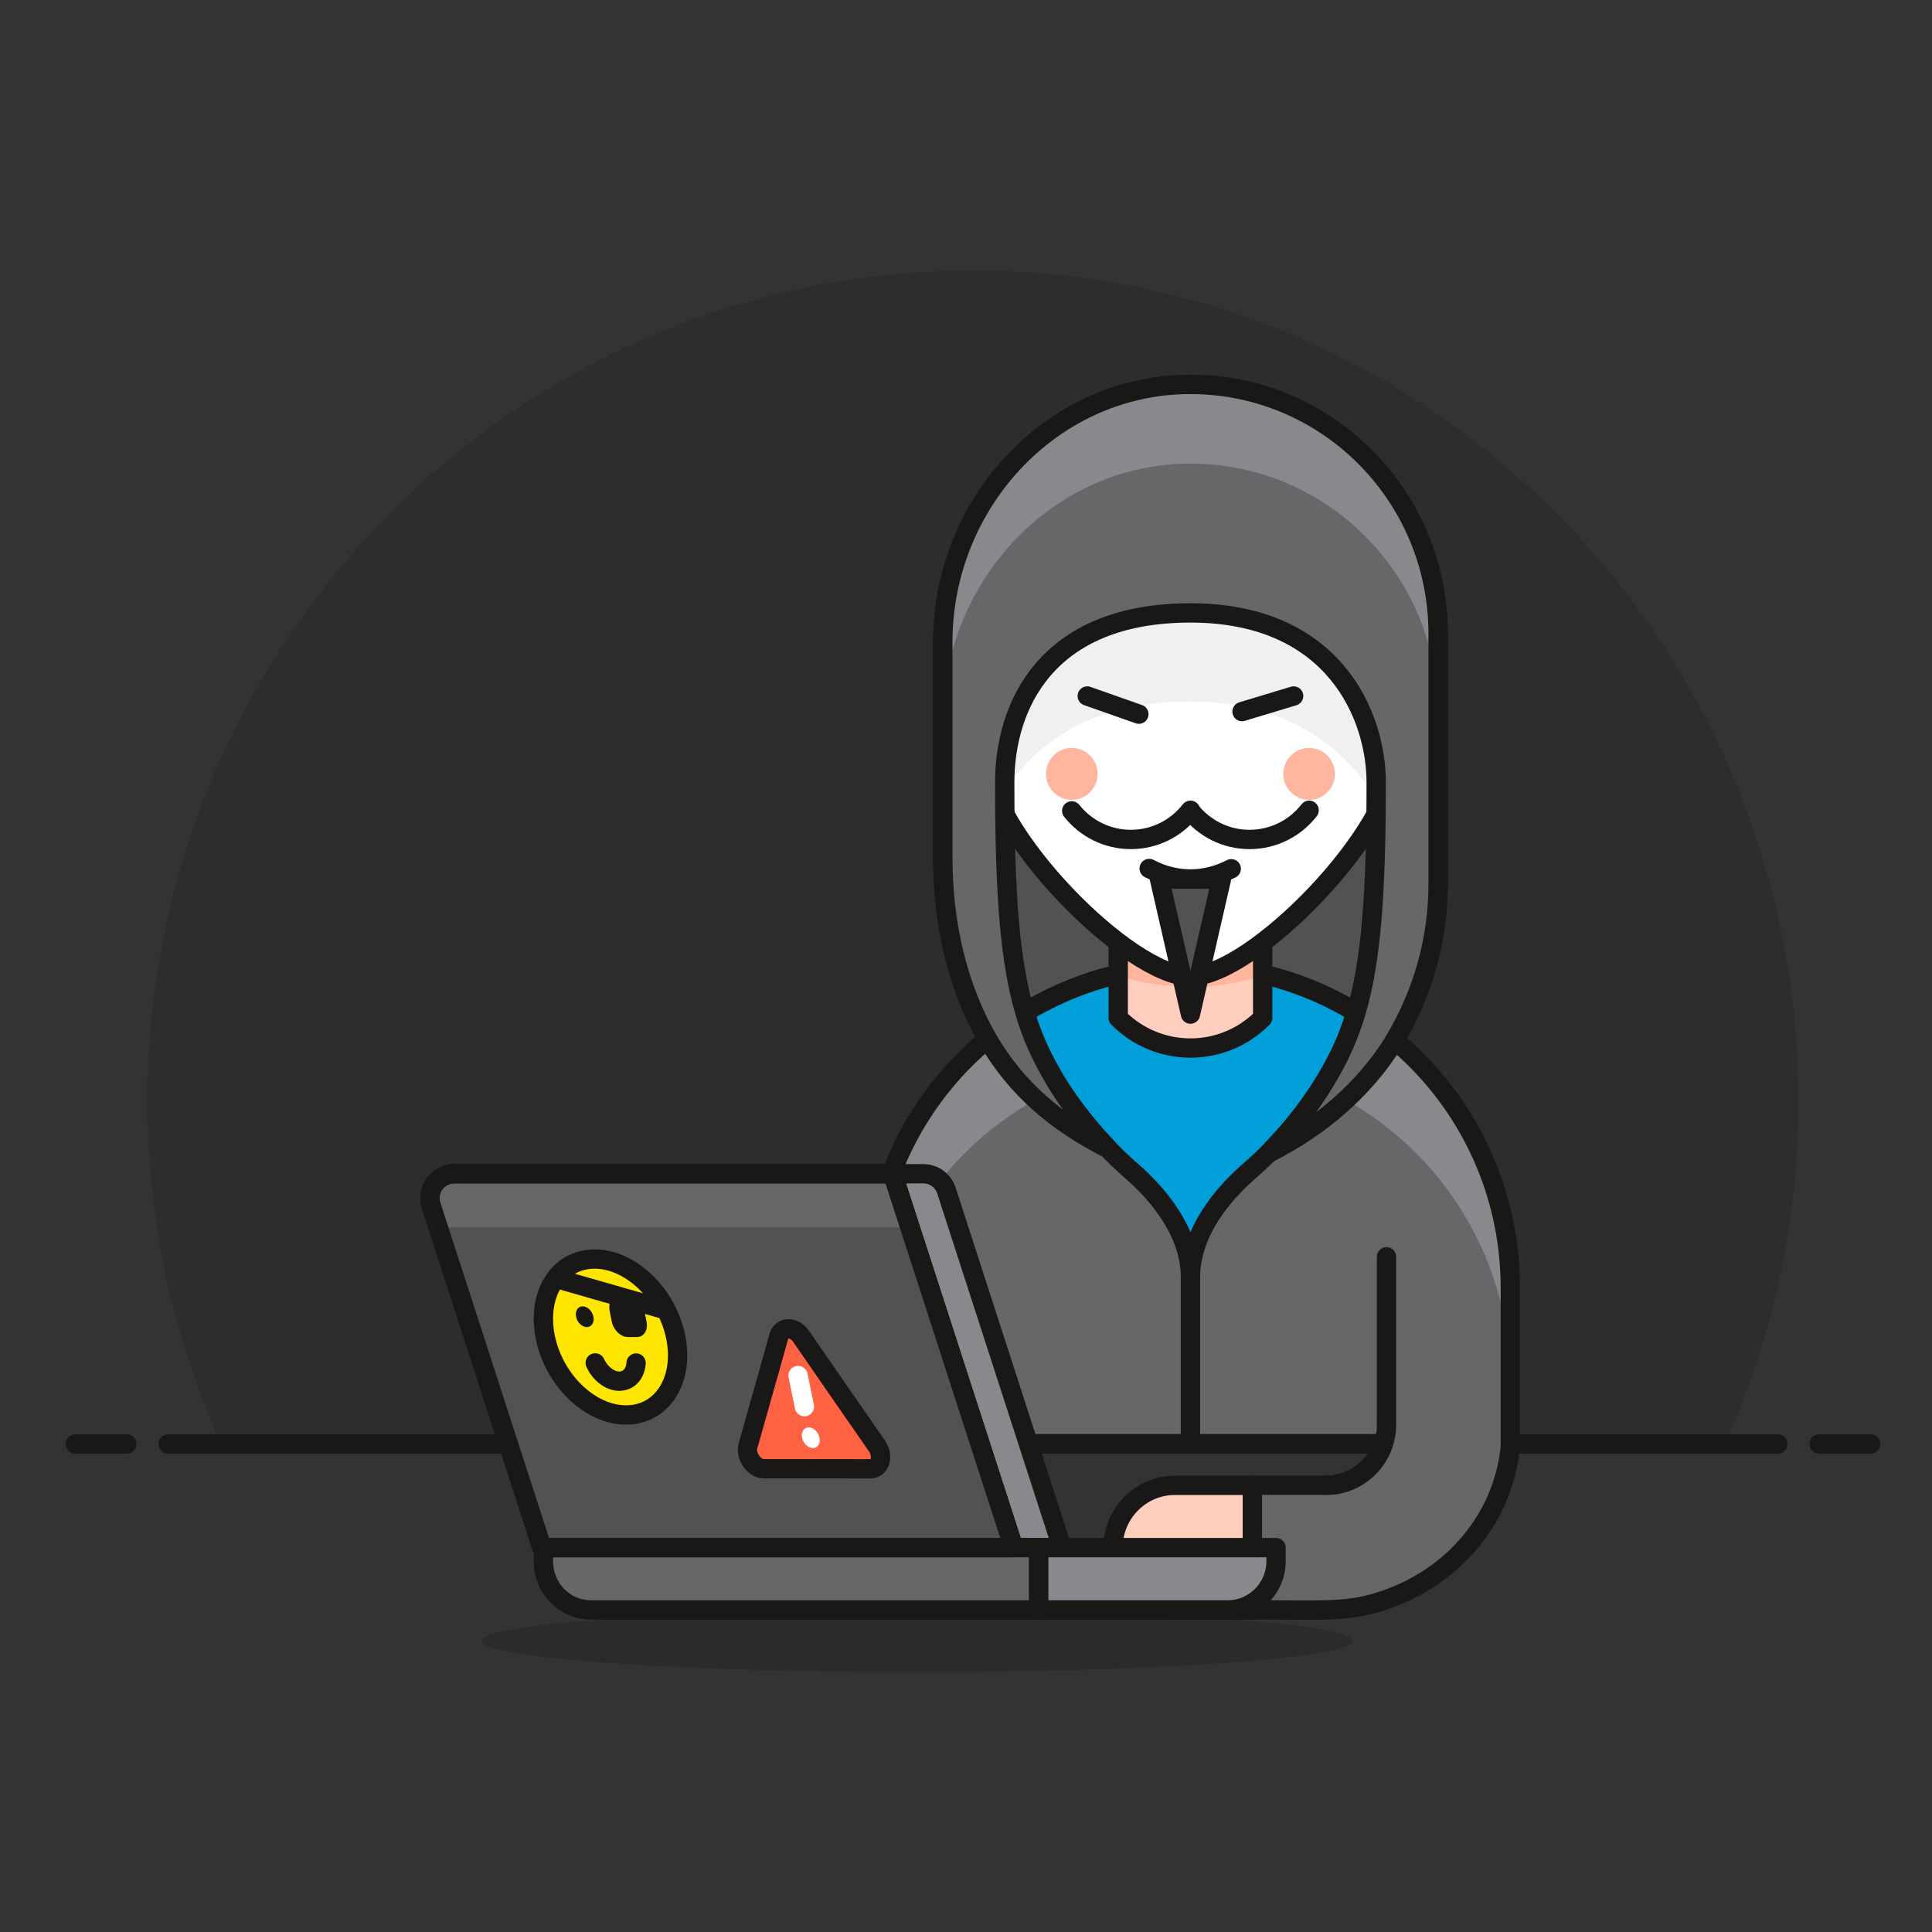<?xml version="1.0" encoding="UTF-8"?>
<svg width="300px" height="300px" viewBox="0 0 300 300" version="1.1" xmlns="http://www.w3.org/2000/svg" xmlns:xlink="http://www.w3.org/1999/xlink">
    <rect x="0" y="0" width="300" height="300" fill="#333333" stroke="none"/>
    <!-- Generator: Sketch 51.2 (57519) - http://www.bohemiancoding.com/sketch -->
    <title>anonymous</title>
    <desc>Created with Sketch.</desc>
    <defs></defs>
    <g id="anonymous" stroke="none" stroke-width="1" fill="none" fill-rule="evenodd">
        <g id="87--hacker-guy-fawkes-mask" transform="translate(11, 42)">
            <path d="M268.268,129 C268.268,57.753 210.878,0 140.086,0 C69.294,0 11.904,57.753 11.904,129 C11.904,147.979 16.009,165.984 23.325,182.213 L256.847,182.213 C264.16,165.984 268.268,147.979 268.268,129" id="Fill-1" fill-opacity="0.12" fill="#000000"></path>
            <path d="M15.109,182.213 L265.063,182.213" id="Stroke-5" stroke="#1A1816" stroke-width="3" stroke-linecap="round" stroke-linejoin="round"></path>
            <path d="M0.688,182.213 L8.7,182.213" id="Stroke-7" stroke="#1A1816" stroke-width="3" stroke-linecap="round" stroke-linejoin="round"></path>
            <path d="M271.472,182.213 L279.484,182.213" id="Stroke-9" stroke="#1A1816" stroke-width="3" stroke-linecap="round" stroke-linejoin="round"></path>
            <path d="M173.853,108 C185.915,108 196.964,112.331 205.568,119.526 C205.571,119.519 205.574,119.516 205.578,119.51 C209.872,112.321 212.307,104.001 212.307,95.293 L212.307,56.4 C212.307,34.792 194.714,17.313 173.148,17.7 C151.966,18.087 135.398,36.373 135.398,57.687 L135.398,91.036 C135.398,102.03 137.898,111.573 142.349,119.345 C150.921,112.257 161.893,108 173.853,108" id="Fill-11" fill="#525252"></path>
            <path d="M173.853,108 C185.915,108 196.964,112.331 205.568,119.526 C205.571,119.519 205.574,119.516 205.578,119.51 C209.872,112.321 212.307,104.001 212.307,95.293 L212.307,56.4 C212.307,34.792 194.714,17.313 173.148,17.7 C151.966,18.087 135.398,36.373 135.398,57.687 L135.398,91.036 C135.398,102.03 137.898,111.573 142.349,119.345 C150.921,112.257 161.893,108 173.853,108 Z" id="Stroke-13" stroke="#1A1816" stroke-width="3" stroke-linecap="round" stroke-linejoin="round"></path>
            <path d="M183.466,188.643 L171.449,188.643 C166.139,188.643 161.836,192.975 161.836,198.318 C161.836,203.659 166.139,207.993 171.449,207.993 L183.466,207.993 L183.466,188.643 Z" id="Fill-15" fill="#FFCEBF"></path>
            <path d="M183.466,188.643 L171.449,188.643 C166.139,188.643 161.836,192.975 161.836,198.318 C161.836,203.659 166.139,207.993 171.449,207.993 L183.466,207.993 L183.466,188.643 Z" id="Stroke-17" stroke="#1A1816" stroke-width="3" stroke-linecap="round" stroke-linejoin="round"></path>
            <path d="M173.853,108 C146.419,108 124.182,130.378 124.182,157.987 L124.182,182.175 L203.777,182.175 C202.537,185.906 199.069,188.625 194.948,188.625 L183.466,188.625 L183.466,207.975 C195.205,207.975 198.489,208.394 204.296,206.362 C214.579,202.766 222.373,193.949 223.523,182.697 L223.523,175.725 L223.523,157.987 C223.523,130.378 201.287,108 173.853,108" id="Fill-19" fill="#656769"></path>
            <path d="M173.853,108 C146.419,108 124.182,130.378 124.182,157.987 L124.182,172.5 C124.182,144.891 146.419,122.512 173.853,122.512 C201.287,122.512 223.523,144.891 223.523,172.5 L223.523,157.987 C223.523,130.378 201.287,108 173.853,108" id="Fill-21" fill="#87898C"></path>
            <path d="M173.853,108 C146.419,108 124.182,130.378 124.182,157.987 L124.182,182.175 L203.777,182.175 C202.537,185.906 199.069,188.625 194.948,188.625 L183.466,188.625 L183.466,207.975 C195.205,207.975 198.489,208.394 204.296,206.362 C214.579,202.766 222.373,193.949 223.523,182.697 L223.523,175.725 L223.523,157.987 C223.523,130.378 201.287,108 173.853,108 Z" id="Stroke-23" stroke="#1A1816" stroke-width="3" stroke-linecap="round" stroke-linejoin="round"></path>
            <path d="M199.553,115.224 C198.21,119.749 196.365,123.49 193.868,127.325 C190.862,131.946 187.168,136.209 183.014,139.818 C179.227,143.108 173.853,149.064 173.853,156.375 C173.853,149.109 168.543,143.179 164.755,139.876 C160.541,136.197 156.772,131.862 153.728,127.157 C151.325,123.438 149.53,119.807 148.216,115.447 C148.184,115.386 148.184,115.289 148.152,115.224 C155.651,110.642 164.463,108 173.853,108 C183.242,108 192.054,110.642 199.553,115.224" id="Fill-25" fill="#009FD9"></path>
            <path d="M199.553,115.224 C198.21,119.749 196.365,123.49 193.868,127.325 C190.862,131.946 187.168,136.209 183.014,139.818 C179.227,143.108 173.853,149.064 173.853,156.375 C173.853,149.109 168.543,143.179 164.755,139.876 C160.541,136.197 156.772,131.862 153.728,127.157 C151.325,123.438 149.53,119.807 148.216,115.447 C148.184,115.386 148.184,115.289 148.152,115.224 C155.651,110.642 164.463,108 173.853,108 C183.242,108 192.054,110.642 199.553,115.224 Z" id="Stroke-27" stroke="#1A1816" stroke-width="3" stroke-linecap="round" stroke-linejoin="round"></path>
            <path d="M185.069,116.062 C178.874,122.296 168.831,122.296 162.637,116.062 L162.637,98.325 L185.069,98.325 L185.069,116.062 Z" id="Fill-29" fill="#FFCEBF"></path>
            <path d="M162.637,109.565 C166.194,110.632 169.953,111.226 173.853,111.226 C177.753,111.226 181.512,110.632 185.069,109.565 L185.069,98.326 L162.637,98.326 L162.637,109.565 Z" id="Fill-31" fill="#FFB59E"></path>
            <path d="M185.069,98.325 L185.069,116.062 C178.874,122.296 168.831,122.296 162.637,116.062 L162.637,98.325 L185.069,98.325 Z" id="Stroke-33" stroke="#1A1816" stroke-width="3" stroke-linecap="round" stroke-linejoin="round"></path>
            <path d="M204.296,153.15 L204.296,175.725 L204.296,179.217 C204.296,184.403 200.101,188.625 194.948,188.625" id="Stroke-35" stroke="#1A1816" stroke-width="3" stroke-linecap="round" stroke-linejoin="round"></path>
            <path d="M173.853,156.142 L173.853,182.174" id="Stroke-37" stroke="#1A1816" stroke-width="3" stroke-linecap="round" stroke-linejoin="round"></path>
            <path d="M205.898,62.85 L205.898,58.012 C205.898,40.201 191.551,25.762 173.853,25.762 C156.154,25.762 141.807,40.201 141.807,58.012 L141.807,62.85 C138.269,62.85 135.398,65.739 135.398,69.3 C135.398,72.86 138.269,75.75 141.807,75.75 C141.942,75.75 142.067,75.718 142.201,75.708 C142.201,87.037 164.239,109.612 173.853,109.612 C183.466,109.612 205.504,87.037 205.504,75.708 C205.639,75.718 205.763,75.75 205.898,75.75 C209.436,75.75 212.307,72.86 212.307,69.3 C212.307,65.739 209.436,62.85 205.898,62.85" id="Fill-39" fill="#FFFFFF"></path>
            <path d="M205.898,62.85 L205.898,58.012 C205.898,40.201 191.551,25.762 173.853,25.762 C156.154,25.762 141.807,40.201 141.807,58.012 L141.807,62.85 C138.269,62.85 135.398,65.739 135.398,69.3 C135.398,72.86 138.269,75.75 141.807,75.75 C141.942,75.75 142.067,75.718 142.201,75.708 C142.201,87.037 164.239,109.612 173.853,109.612 C183.466,109.612 205.504,87.037 205.504,75.708 C205.639,75.718 205.763,75.75 205.898,75.75 C209.436,75.75 212.307,72.86 212.307,69.3 C212.307,65.739 209.436,62.85 205.898,62.85 Z" id="Stroke-41" stroke="#1A1816" stroke-width="3" stroke-linecap="round" stroke-linejoin="round"></path>
            <path d="M212.307,69.3 C212.307,65.739 209.436,62.85 205.898,62.85 L205.898,58.012 C205.898,40.201 191.551,25.762 173.853,25.762 C156.154,25.762 141.807,40.201 141.807,58.012 L141.807,62.85 C138.269,62.85 135.398,65.739 135.398,69.3 C135.398,72.86 138.269,75.75 141.807,75.75 C141.942,75.75 142.067,75.718 142.201,75.708 C142.201,77.682 142.9,80.004 144.054,82.48 C149.049,73.631 158.195,66.91 173.753,66.91 C189.186,66.91 198.303,74.244 203.322,83.2 C204.693,80.449 205.504,77.872 205.504,75.708 C205.639,75.718 205.763,75.75 205.898,75.75 C209.436,75.75 212.307,72.86 212.307,69.3" id="Fill-43" fill="#F0F0F0"></path>
            <path d="M159.432,78.169 C159.432,80.394 157.638,82.2 155.427,82.2 C153.215,82.2 151.421,80.394 151.421,78.169 C151.421,75.943 153.215,74.137 155.427,74.137 C157.638,74.137 159.432,75.943 159.432,78.169" id="Fill-45" fill="#FFB59E"></path>
            <path d="M188.273,78.169 C188.273,80.394 190.068,82.2 192.279,82.2 C194.49,82.2 196.284,80.394 196.284,78.169 C196.284,75.943 194.49,74.137 192.279,74.137 C190.068,74.137 188.273,75.943 188.273,78.169" id="Fill-47" fill="#FFB59E"></path>
            <path d="M167.444,92.857 C171.529,95.015 176.093,95.028 180.188,92.899" id="Stroke-49" stroke="#1A1816" stroke-width="3" stroke-linecap="round" stroke-linejoin="round"></path>
            <polygon id="Fill-51" fill="#525252" points="173.854 115.473 169.047 94.511 178.661 94.511"></polygon>
            <polygon id="Stroke-53" stroke="#1A1816" stroke-width="3" stroke-linecap="round" stroke-linejoin="round" points="173.854 115.473 169.047 94.511 178.661 94.511"></polygon>
            <path d="M181.864,68.494 L189.875,66.075" id="Stroke-55" stroke="#1A1816" stroke-width="3" stroke-linecap="round" stroke-linejoin="round"></path>
            <path d="M165.841,68.897 L157.83,66.075" id="Stroke-57" stroke="#1A1816" stroke-width="3" stroke-linecap="round" stroke-linejoin="round"></path>
            <path d="M173.853,83.815 C171.702,86.576 168.357,88.35 164.598,88.35 C160.887,88.35 157.574,86.618 155.42,83.909" id="Stroke-59" stroke="#1A1816" stroke-width="3" stroke-linecap="round" stroke-linejoin="round"></path>
            <path d="M192.283,83.815 C190.133,86.576 186.787,88.35 183.029,88.35 C179.318,88.35 176.004,86.618 173.854,83.909" id="Stroke-61" stroke="#1A1816" stroke-width="3" stroke-linecap="round" stroke-linejoin="round"></path>
            <path d="M173.149,17.7 C151.967,18.087 135.399,36.373 135.399,57.687 L135.399,91.036 C135.399,102.03 137.899,111.576 142.353,119.352 C146.807,127.092 153.216,132.4 161.035,136.338 C160.965,136.251 160.907,136.173 160.837,136.09 C159.629,134.822 158.475,133.503 157.379,132.139 C157.209,131.929 157.036,131.72 156.87,131.51 C155.764,130.097 154.697,128.653 153.729,127.156 C152.889,125.857 152.146,124.56 151.451,123.244 C151.319,122.999 151.188,122.748 151.063,122.503 C149.941,120.29 148.983,117.997 148.217,115.45 C148.185,115.385 148.185,115.288 148.153,115.224 C145.814,107.29 145.013,97.003 145.013,79.491 C145.013,67.687 151.422,53.175 173.854,53.175 C196.285,53.175 202.695,69.3 202.695,79.491 C202.695,97.003 201.893,107.29 199.554,115.224 C199.234,116.298 198.881,117.326 198.503,118.326 C197.586,120.745 196.474,122.98 195.173,125.186 C194.856,125.724 194.529,126.266 194.186,126.805 C194.074,126.979 193.981,127.15 193.869,127.324 C191.802,130.501 189.392,133.487 186.752,136.231 C186.547,136.483 186.342,136.718 186.137,136.973 C193.988,133.042 200.932,127.06 205.386,119.836 C205.45,119.739 205.515,119.61 205.579,119.51 C209.873,112.321 212.308,104.001 212.308,95.293 L212.308,56.4 C212.308,34.792 194.712,17.313 173.149,17.7" id="Fill-63" fill="#656769"></path>
            <path d="M173.149,17.7 C151.967,18.087 135.399,36.373 135.399,57.687 L135.399,69.983 C135.399,48.669 151.967,30.384 173.149,29.997 C194.712,29.606 212.308,47.086 212.308,68.697 L212.308,56.4 C212.308,34.792 194.712,17.313 173.149,17.7" id="Fill-65" fill="#87898C"></path>
            <path d="M173.149,17.7 C151.967,18.087 135.399,36.373 135.399,57.687 L135.399,91.036 C135.399,102.03 137.899,111.576 142.353,119.352 C146.807,127.092 153.216,132.4 161.035,136.338 C160.965,136.251 160.907,136.173 160.837,136.09 C159.629,134.822 158.475,133.503 157.379,132.139 C157.209,131.929 157.036,131.72 156.87,131.51 C155.764,130.097 154.697,128.653 153.729,127.156 C152.889,125.857 152.146,124.56 151.451,123.244 C151.319,122.999 151.188,122.748 151.063,122.503 C149.941,120.29 148.983,117.997 148.217,115.45 C148.185,115.385 148.185,115.288 148.153,115.224 C145.814,107.29 145.013,97.003 145.013,79.491 C145.013,67.687 151.422,53.175 173.854,53.175 C196.285,53.175 202.695,69.3 202.695,79.491 C202.695,97.003 201.893,107.29 199.554,115.224 C199.234,116.298 198.881,117.326 198.503,118.326 C197.586,120.745 196.474,122.98 195.173,125.186 C194.856,125.724 194.529,126.266 194.186,126.805 C194.074,126.979 193.981,127.15 193.869,127.324 C191.802,130.501 189.392,133.487 186.752,136.231 C186.547,136.483 186.342,136.718 186.137,136.973 C193.988,133.042 200.932,127.06 205.386,119.836 C205.45,119.739 205.515,119.61 205.579,119.51 C209.873,112.321 212.308,104.001 212.308,95.293 L212.308,56.4 C212.308,34.792 194.712,17.313 173.149,17.7 Z" id="Stroke-67" stroke="#1A1816" stroke-width="3" stroke-linecap="round" stroke-linejoin="round"></path>
            <path d="M63.768,212.806 C63.768,215.476 94.045,217.643 131.394,217.643 C168.739,217.643 199.016,215.476 199.016,212.806 C199.016,210.132 168.739,207.968 131.394,207.968 C94.045,207.968 63.768,210.132 63.768,212.806" id="Fill-69" fill="#020202" opacity="0.15"></path>
            <path d="M146.398,198.312 L153.913,198.312 L135.967,142.884 C135.467,141.32 134.022,140.262 132.391,140.262 L127.613,140.262 L146.398,198.312 Z" id="Fill-71" fill="#87898C"></path>
            <path d="M146.398,198.312 L153.913,198.312 L135.967,142.884 C135.467,141.32 134.022,140.262 132.391,140.262 L127.613,140.262 L146.398,198.312 Z" id="Stroke-73" stroke="#1A1816" stroke-width="3" stroke-linejoin="round"></path>
            <path d="M73.14,198.312 L146.399,198.312 L127.614,140.262 L59.514,140.262 C58.312,140.262 57.184,140.843 56.476,141.817 C55.771,142.794 55.569,144.055 55.938,145.203 L73.14,198.312 Z" id="Fill-75" fill="#525252"></path>
            <path d="M127.609,140.262 L59.512,140.262 C58.311,140.262 57.183,140.843 56.478,141.817 C55.769,142.794 55.571,144.055 55.939,145.203 L57.038,148.593 L130.31,148.593 L127.609,140.262 Z" id="Fill-77" fill="#656769"></path>
            <path d="M73.14,198.312 L146.399,198.312 L127.614,140.262 L59.514,140.262 C58.312,140.262 57.184,140.843 56.476,141.817 C55.771,142.794 55.569,144.055 55.938,145.203 L73.14,198.312 Z" id="Stroke-79" stroke="#1A1816" stroke-width="3" stroke-linejoin="round"></path>
            <path d="M73.382,198.312 L150.291,198.312 L150.291,207.987 L80.791,207.987 C76.641,207.987 73.382,204.601 73.382,200.425 L73.382,198.312 Z" id="Fill-81" fill="#656769"></path>
            <path d="M73.382,198.312 L150.291,198.312 L150.291,207.987 L80.791,207.987 C76.641,207.987 73.382,204.601 73.382,200.425 L73.382,198.312 Z" id="Stroke-83" stroke="#1A1816" stroke-width="3" stroke-linejoin="round"></path>
            <path d="M150.291,198.312 L187.143,198.312 L187.143,200.425 C187.143,204.601 183.778,207.987 179.629,207.987 L150.291,207.987 L150.291,198.312 Z" id="Fill-85" fill="#87898C"></path>
            <path d="M150.291,198.312 L187.143,198.312 L187.143,200.425 C187.143,204.601 183.778,207.987 179.629,207.987 L150.291,207.987 L150.291,198.312 Z" id="Stroke-87" stroke="#1A1816" stroke-width="3" stroke-linejoin="round"></path>
            <path d="M73.14,198.312 L146.399,198.312 L127.614,140.262 L59.514,140.262 C58.312,140.262 57.184,140.843 56.476,141.817 C55.771,142.794 55.569,144.055 55.938,145.203 L73.14,198.312 Z" id="Stroke-89" stroke="#1A1816" stroke-width="3" stroke-linejoin="round"></path>
            <path d="M109.94,165.521 C110.385,163.934 112.311,163.944 113.41,165.533 C115.753,168.933 116.926,170.632 119.275,174.025 C121.624,177.418 122.8,179.114 125.155,182.503 C126.257,184.093 125.7,186.073 124.152,186.073 C120.848,186.073 119.195,186.073 115.891,186.07 C112.584,186.07 110.933,186.07 107.626,186.067 C106.078,186.067 104.707,184.077 105.156,182.484 C106.12,179.088 106.601,177.389 107.556,173.999 C108.511,170.606 108.988,168.91 109.94,165.521" id="Fill-91" fill="#FF6242"></path>
            <path d="M109.94,165.521 C110.385,163.934 112.311,163.944 113.41,165.533 C115.753,168.933 116.926,170.632 119.275,174.025 C121.624,177.418 122.8,179.114 125.155,182.503 C126.257,184.093 125.7,186.073 124.152,186.073 C120.848,186.073 119.195,186.073 115.891,186.07 C112.584,186.07 110.933,186.07 107.626,186.067 C106.078,186.067 104.707,184.077 105.156,182.484 C106.12,179.088 106.601,177.389 107.556,173.999 C108.511,170.606 108.988,168.91 109.94,165.521 Z" id="Stroke-93" stroke="#1A1816" stroke-width="3" stroke-linejoin="round"></path>
            <path d="M112.921,171.599 C113.318,173.531 113.514,174.492 113.911,176.424" id="Stroke-95" stroke="#FFFFFF" stroke-width="3" stroke-linecap="round" stroke-linejoin="round"></path>
            <path d="M116.255,181.249 C116.438,182.136 115.98,182.855 115.23,182.855 C114.48,182.855 113.727,182.133 113.544,181.246 C113.365,180.359 113.823,179.64 114.57,179.64 C115.319,179.643 116.072,180.362 116.255,181.249" id="Fill-97" fill="#FFFFFF"></path>
            <path d="M93.93,165.64 C95.272,172.316 91.811,177.727 86.204,177.715 C80.592,177.708 74.978,172.271 73.661,165.572 C72.347,158.868 75.786,153.479 81.374,153.505 C86.957,153.534 92.587,158.958 93.93,165.64" id="Fill-99" fill="#FFE600"></path>
            <path d="M93.93,165.64 C95.272,172.316 91.811,177.727 86.204,177.715 C80.592,177.708 74.978,172.271 73.661,165.572 C72.347,158.868 75.786,153.479 81.374,153.505 C86.957,153.534 92.587,158.958 93.93,165.64 Z" id="Stroke-101" stroke="#1A1816" stroke-width="3" stroke-linejoin="round"></path>
            <path d="M79.48,160.844 C78.736,160.84 78.275,161.563 78.451,162.453 C78.624,163.346 79.374,164.072 80.121,164.075 C80.864,164.078 81.326,163.356 81.149,162.466 C80.973,161.572 80.223,160.847 79.48,160.844" id="Fill-103" fill="#1A1816"></path>
            <g id="Group-108" transform="translate(81.318, 167.7)">
                <path d="M0.105,1.93 C0.864,3.562 2.335,4.762 3.844,4.768 C5.351,4.772 6.344,3.575 6.456,1.95" id="Fill-105" fill="#FFE600"></path>
                <path d="M0.105,1.93 C0.864,3.562 2.335,4.762 3.844,4.768 C5.351,4.772 6.344,3.575 6.456,1.95" id="Stroke-107" stroke="#1A1816" stroke-width="3" stroke-linecap="round" stroke-linejoin="round"></path>
            </g>
            <path d="M75.964,156.69 C82.818,158.66 86.25,159.644 93.121,161.608" id="Stroke-109" stroke="#1A1816" stroke-width="3"></path>
            <path d="M86.584,159.159 C86.026,159.159 85.747,159.156 85.19,159.152 C84.084,159.149 83.401,160.217 83.664,161.539 C83.796,162.207 83.863,162.542 83.994,163.21 C84.26,164.532 85.369,165.609 86.478,165.612 C87.035,165.615 87.314,165.615 87.872,165.619 C88.981,165.622 89.66,164.551 89.397,163.232 C89.263,162.565 89.195,162.229 89.064,161.565 C88.798,160.243 87.689,159.165 86.584,159.159" id="Fill-111" fill="#1A1816"></path>
        </g>
    </g>
</svg>